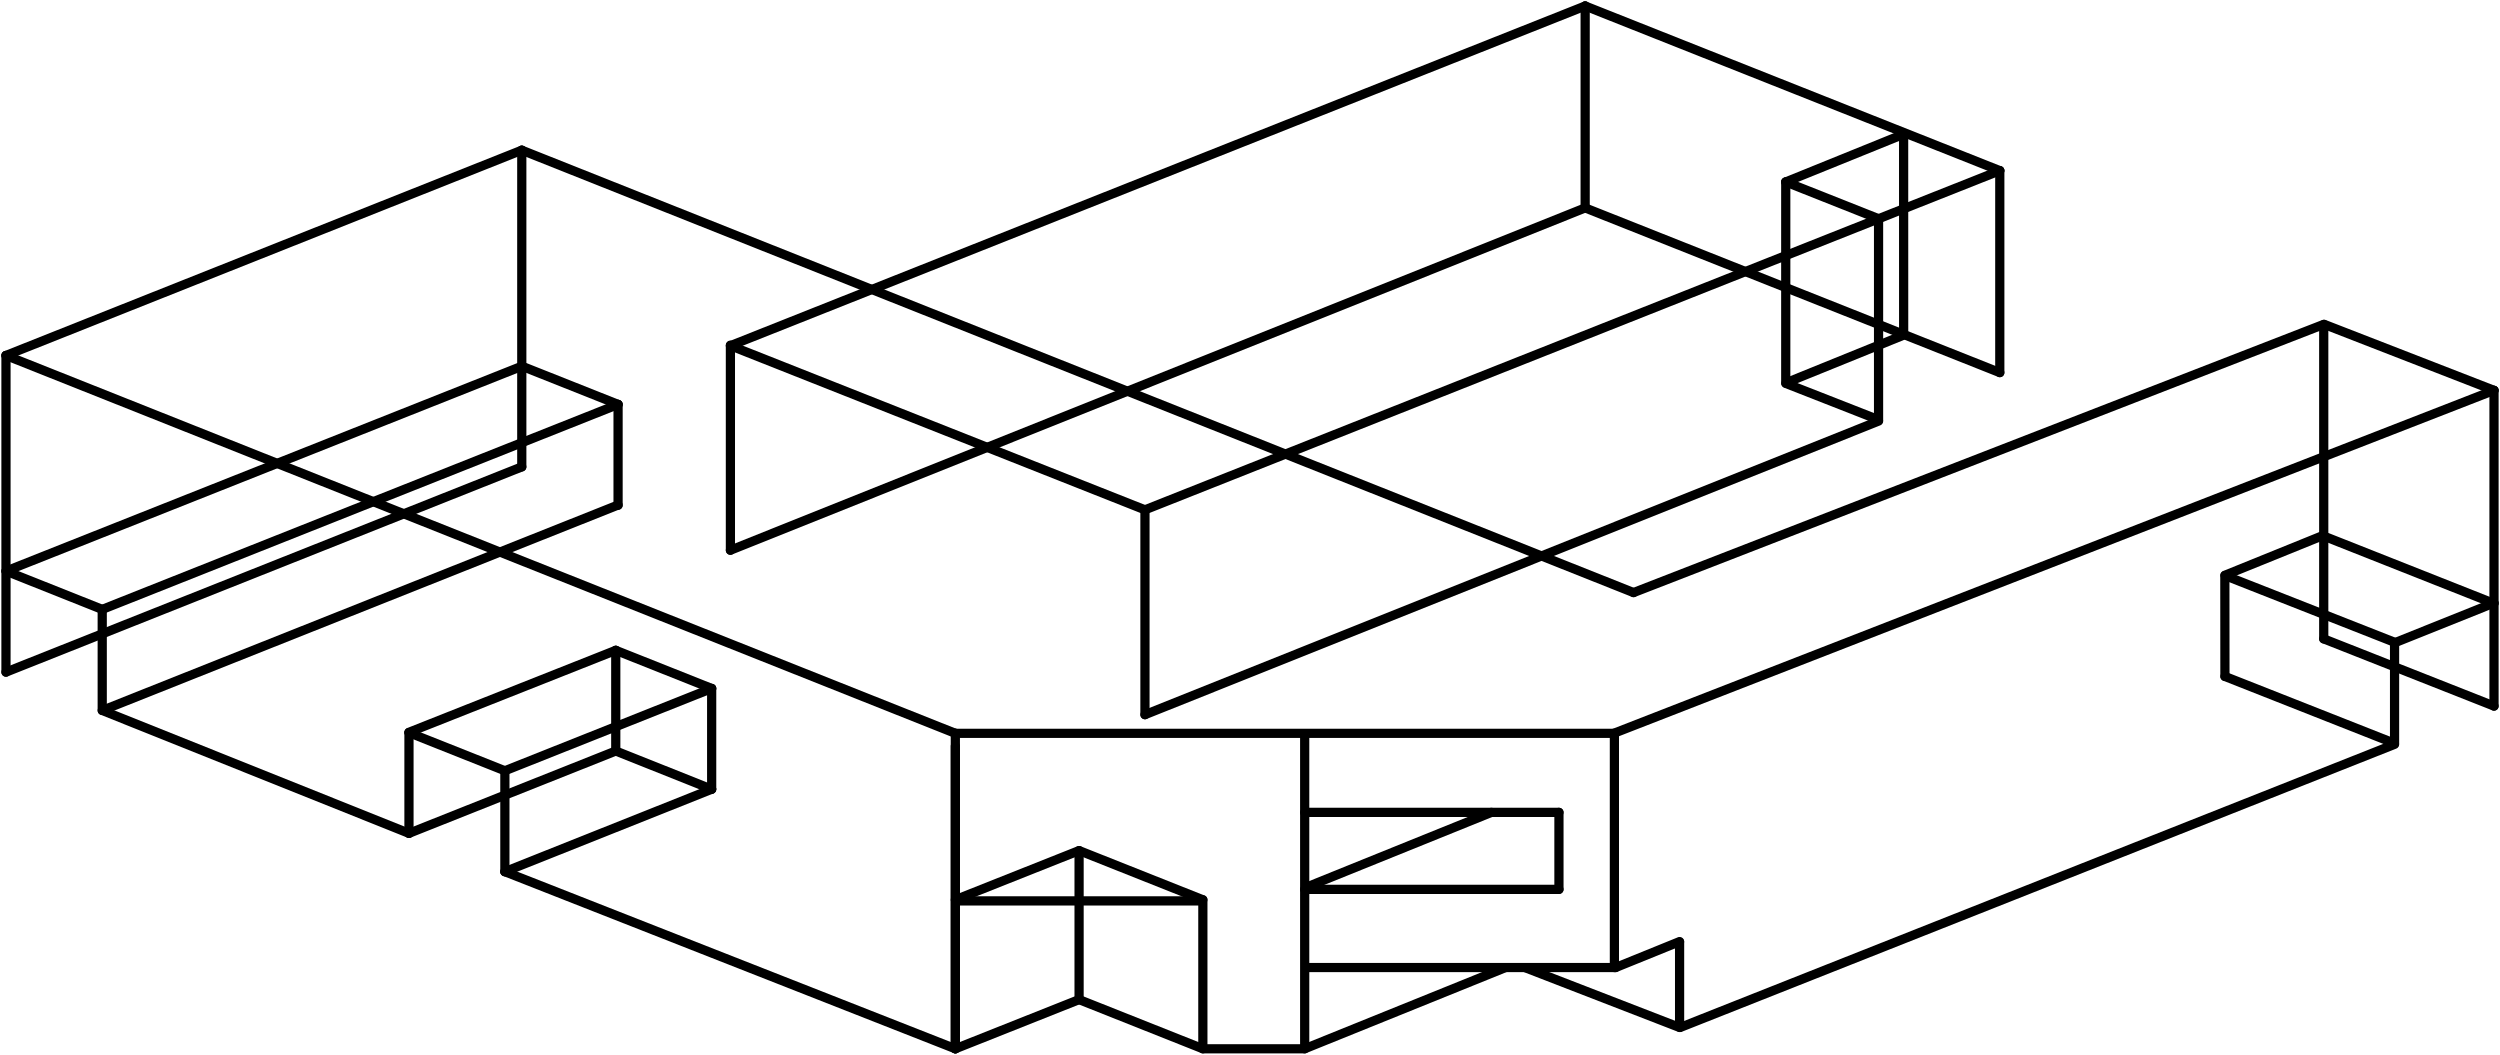 <svg xmlns="http://www.w3.org/2000/svg" width="352.92" height="148.9" viewBox="0 0 352.92 148.9">
  <g id="Komponente_109_1" data-name="Komponente 109 – 1" transform="translate(0.844 0.844)">
    <path id="Pfad_52" data-name="Pfad 52" d="M579.645,444.909v42.737m34.941-21.033v21.033m0,0h14.377m-49.317-20.875h34.94" transform="translate(-445.625 -340.436)" fill="none" stroke="#000" stroke-linecap="round" stroke-miterlimit="10" stroke-width="1.3"/>
    <line id="Linie_53" data-name="Linie 53" x1="16.64" y2="6.744" transform="translate(251.247 18.096)" fill="none" stroke="#000" stroke-linecap="round" stroke-miterlimit="10" stroke-width="1.3"/>
    <line id="Linie_54" data-name="Linie 54" x1="16.478" y2="6.685" transform="translate(251.479 46.434)" fill="none" stroke="#000" stroke-linecap="round" stroke-miterlimit="10" stroke-width="1.3"/>
    <line id="Linie_55" data-name="Linie 55" x1="9.036" y2="3.666" transform="translate(227.224 132.078)" fill="none" stroke="#000" stroke-linecap="round" stroke-miterlimit="10" stroke-width="1.3"/>
    <line id="Linie_56" data-name="Linie 56" x1="29.193" y2="11.642" transform="translate(70.428 110.569)" fill="none" stroke="#000" stroke-linecap="round" stroke-miterlimit="10" stroke-width="1.3"/>
    <line id="Linie_57" data-name="Linie 57" x2="93.037" transform="translate(134.02 102.679)" fill="none" stroke="#000" stroke-linecap="round" stroke-miterlimit="10" stroke-width="1.3"/>
    <line id="Linie_58" data-name="Linie 58" x2="43.641" transform="translate(183.582 135.744)" fill="none" stroke="#000" stroke-linecap="round" stroke-miterlimit="10" stroke-width="1.3"/>
    <line id="Linie_59" data-name="Linie 59" y2="28.949" transform="translate(102.266 47.88)" fill="none" stroke="#000" stroke-linecap="round" stroke-miterlimit="10" stroke-width="1.3"/>
    <line id="Linie_60" data-name="Linie 60" y2="28.917" transform="translate(160.788 71.128)" fill="none" stroke="#000" stroke-linecap="round" stroke-miterlimit="10" stroke-width="1.3"/>
    <line id="Linie_61" data-name="Linie 61" y2="28.395" transform="translate(251.247 24.84)" fill="none" stroke="#000" stroke-linecap="round" stroke-miterlimit="10" stroke-width="1.3"/>
    <line id="Linie_62" data-name="Linie 62" x2="0.005" y2="28.047" transform="translate(267.887 18.096)" fill="none" stroke="#000" stroke-linecap="round" stroke-miterlimit="10" stroke-width="1.3"/>
    <line id="Linie_63" data-name="Linie 63" y2="28.298" transform="translate(264.348 30.196)" fill="none" stroke="#000" stroke-linecap="round" stroke-miterlimit="10" stroke-width="1.3"/>
    <line id="Linie_64" data-name="Linie 64" y2="28.505" transform="translate(222.93)" fill="none" stroke="#000" stroke-linecap="round" stroke-miterlimit="10" stroke-width="1.3"/>
    <line id="Linie_65" data-name="Linie 65" y2="28.509" transform="translate(281.463 23.246)" fill="none" stroke="#000" stroke-linecap="round" stroke-miterlimit="10" stroke-width="1.3"/>
    <line id="Linie_66" data-name="Linie 66" y2="44.321" transform="translate(327.193 45.022)" fill="none" stroke="#000" stroke-linecap="round" stroke-miterlimit="10" stroke-width="1.3"/>
    <line id="Linie_67" data-name="Linie 67" y2="44.292" transform="translate(183.336 102.832)" fill="none" stroke="#000" stroke-linecap="round" stroke-miterlimit="10" stroke-width="1.3"/>
    <line id="Linie_68" data-name="Linie 68" x2="0.012" y2="14.246" transform="translate(313.233 80.401)" fill="none" stroke="#000" stroke-linecap="round" stroke-miterlimit="10" stroke-width="1.3"/>
    <line id="Linie_69" data-name="Linie 69" y2="14.272" transform="translate(337.191 89.862)" fill="none" stroke="#000" stroke-linecap="round" stroke-miterlimit="10" stroke-width="1.3"/>
    <line id="Linie_70" data-name="Linie 70" y2="44.569" transform="translate(351.23 54.262)" fill="none" stroke="#000" stroke-linecap="round" stroke-miterlimit="10" stroke-width="1.3"/>
    <line id="Linie_71" data-name="Linie 71" y2="44.704" transform="translate(72.815 20.359)" fill="none" stroke="#000" stroke-linecap="round" stroke-miterlimit="10" stroke-width="1.3"/>
    <line id="Linie_72" data-name="Linie 72" y2="14.246" transform="translate(86.408 56.245)" fill="none" stroke="#000" stroke-linecap="round" stroke-miterlimit="10" stroke-width="1.3"/>
    <line id="Linie_73" data-name="Linie 73" y2="14.222" transform="translate(99.621 96.346)" fill="none" stroke="#000" stroke-linecap="round" stroke-miterlimit="10" stroke-width="1.3"/>
    <line id="Linie_74" data-name="Linie 74" y2="14.212" transform="translate(86.082 90.961)" fill="none" stroke="#000" stroke-linecap="round" stroke-miterlimit="10" stroke-width="1.3"/>
    <line id="Linie_75" data-name="Linie 75" y2="14.212" transform="translate(56.89 102.582)" fill="none" stroke="#000" stroke-linecap="round" stroke-miterlimit="10" stroke-width="1.3"/>
    <line id="Linie_76" data-name="Linie 76" y2="14.246" transform="translate(70.428 107.965)" fill="none" stroke="#000" stroke-linecap="round" stroke-miterlimit="10" stroke-width="1.3"/>
    <line id="Linie_77" data-name="Linie 77" x1="29.193" y2="11.618" transform="translate(70.428 96.346)" fill="none" stroke="#000" stroke-linecap="round" stroke-miterlimit="10" stroke-width="1.3"/>
    <line id="Linie_78" data-name="Linie 78" x1="29.192" y2="11.57" transform="translate(56.89 90.961)" fill="none" stroke="#000" stroke-linecap="round" stroke-miterlimit="10" stroke-width="1.3"/>
    <line id="Linie_79" data-name="Linie 79" x1="29.192" y2="11.621" transform="translate(56.89 105.173)" fill="none" stroke="#000" stroke-linecap="round" stroke-miterlimit="10" stroke-width="1.3"/>
    <line id="Linie_80" data-name="Linie 80" x1="13.539" y1="5.386" transform="translate(86.082 90.961)" fill="none" stroke="#000" stroke-linecap="round" stroke-miterlimit="10" stroke-width="1.3"/>
    <line id="Linie_81" data-name="Linie 81" y2="14.264" transform="translate(13.587 85.185)" fill="none" stroke="#000" stroke-linecap="round" stroke-miterlimit="10" stroke-width="1.3"/>
    <line id="Linie_82" data-name="Linie 82" y2="44.703" transform="translate(0 49.335)" fill="none" stroke="#000" stroke-linecap="round" stroke-miterlimit="10" stroke-width="1.3"/>
    <line id="Linie_83" data-name="Linie 83" x1="0.001" y2="44.531" transform="translate(134.019 102.679)" fill="none" stroke="#000" stroke-linecap="round" stroke-miterlimit="10" stroke-width="1.3"/>
    <line id="Linie_84" data-name="Linie 84" y2="20.925" transform="translate(151.488 119.339)" fill="none" stroke="#000" stroke-linecap="round" stroke-miterlimit="10" stroke-width="1.3"/>
    <line id="Linie_85" data-name="Linie 85" y1="6.946" x2="17.47" transform="translate(134.019 140.264)" fill="none" stroke="#000" stroke-linecap="round" stroke-miterlimit="10" stroke-width="1.3"/>
    <line id="Linie_86" data-name="Linie 86" y1="6.945" x2="17.47" transform="translate(134.019 119.231)" fill="none" stroke="#000" stroke-linecap="round" stroke-miterlimit="10" stroke-width="1.3"/>
    <line id="Linie_87" data-name="Linie 87" x1="17.471" y1="6.946" transform="translate(151.488 140.264)" fill="none" stroke="#000" stroke-linecap="round" stroke-miterlimit="10" stroke-width="1.3"/>
    <line id="Linie_88" data-name="Linie 88" x1="17.471" y1="6.945" transform="translate(151.488 119.231)" fill="none" stroke="#000" stroke-linecap="round" stroke-miterlimit="10" stroke-width="1.3"/>
    <line id="Linie_89" data-name="Linie 89" y2="12.006" transform="translate(236.26 132.15)" fill="none" stroke="#000" stroke-linecap="round" stroke-miterlimit="10" stroke-width="1.3"/>
    <line id="Linie_90" data-name="Linie 90" y2="10.87" transform="translate(219.229 113.836)" fill="none" stroke="#000" stroke-linecap="round" stroke-miterlimit="10" stroke-width="1.3"/>
    <line id="Linie_91" data-name="Linie 91" x1="120.664" y2="48.324" transform="translate(102.266 28.505)" fill="none" stroke="#000" stroke-linecap="round" stroke-miterlimit="10" stroke-width="1.3"/>
    <line id="Linie_92" data-name="Linie 92" x1="103.561" y2="41.446" transform="translate(160.788 58.599)" fill="none" stroke="#000" stroke-linecap="round" stroke-miterlimit="10" stroke-width="1.3"/>
    <line id="Linie_93" data-name="Linie 93" x1="120.664" y2="47.958" transform="translate(102.266)" fill="none" stroke="#000" stroke-linecap="round" stroke-miterlimit="10" stroke-width="1.3"/>
    <line id="Linie_94" data-name="Linie 94" x1="120.674" y2="47.882" transform="translate(160.788 23.246)" fill="none" stroke="#000" stroke-linecap="round" stroke-miterlimit="10" stroke-width="1.3"/>
    <line id="Linie_95" data-name="Linie 95" x1="97.433" y2="37.862" transform="translate(229.76 44.947)" fill="none" stroke="#000" stroke-linecap="round" stroke-miterlimit="10" stroke-width="1.3"/>
    <line id="Linie_96" data-name="Linie 96" x1="13.947" y2="5.592" transform="translate(337.284 84.274)" fill="none" stroke="#000" stroke-linecap="round" stroke-miterlimit="10" stroke-width="1.3"/>
    <line id="Linie_97" data-name="Linie 97" x1="13.803" y2="5.593" transform="translate(313.254 74.766)" fill="none" stroke="#000" stroke-linecap="round" stroke-miterlimit="10" stroke-width="1.3"/>
    <line id="Linie_98" data-name="Linie 98" x1="72.688" y2="28.949" transform="translate(13.721 70.447)" fill="none" stroke="#000" stroke-linecap="round" stroke-miterlimit="10" stroke-width="1.3"/>
    <line id="Linie_99" data-name="Linie 99" x1="72.821" y2="28.94" transform="translate(13.587 56.245)" fill="none" stroke="#000" stroke-linecap="round" stroke-miterlimit="10" stroke-width="1.3"/>
    <line id="Linie_100" data-name="Linie 100" x1="72.825" y2="28.925" transform="translate(0.007 50.851)" fill="none" stroke="#000" stroke-linecap="round" stroke-miterlimit="10" stroke-width="1.3"/>
    <line id="Linie_101" data-name="Linie 101" x1="72.816" y2="28.974" transform="translate(0 65.063)" fill="none" stroke="#000" stroke-linecap="round" stroke-miterlimit="10" stroke-width="1.3"/>
    <line id="Linie_102" data-name="Linie 102" x1="72.816" y2="28.976" transform="translate(0 20.359)" fill="none" stroke="#000" stroke-linecap="round" stroke-miterlimit="10" stroke-width="1.3"/>
    <line id="Linie_103" data-name="Linie 103" x1="124.173" y2="48.383" transform="translate(227.057 54.262)" fill="none" stroke="#000" stroke-linecap="round" stroke-miterlimit="10" stroke-width="1.3"/>
    <line id="Linie_104" data-name="Linie 104" x1="100.844" y2="39.967" transform="translate(236.343 104.235)" fill="none" stroke="#000" stroke-linecap="round" stroke-miterlimit="10" stroke-width="1.3"/>
    <line id="Linie_105" data-name="Linie 105" x1="12.999" y1="5.096" transform="translate(251.261 53.286)" fill="none" stroke="#000" stroke-linecap="round" stroke-miterlimit="10" stroke-width="1.3"/>
    <line id="Linie_106" data-name="Linie 106" x1="58.533" y1="23.25" transform="translate(222.93 28.505)" fill="none" stroke="#000" stroke-linecap="round" stroke-miterlimit="10" stroke-width="1.3"/>
    <line id="Linie_107" data-name="Linie 107" x1="156.944" y1="62.45" transform="translate(72.815 20.359)" fill="none" stroke="#000" stroke-linecap="round" stroke-miterlimit="10" stroke-width="1.3"/>
    <line id="Linie_108" data-name="Linie 108" y1="11.427" x2="28.254" transform="translate(183.336 135.782)" fill="none" stroke="#000" stroke-linecap="round" stroke-miterlimit="10" stroke-width="1.3"/>
    <line id="Linie_109" data-name="Linie 109" y1="10.609" x2="26.235" transform="translate(183.46 113.836)" fill="none" stroke="#000" stroke-linecap="round" stroke-miterlimit="10" stroke-width="1.3"/>
    <path id="Pfad_53" data-name="Pfad 53" d="M691.853,475.973" transform="translate(-479.975 -349.945)" fill="none" stroke="#000" stroke-linecap="round" stroke-miterlimit="10" stroke-width="1.3"/>
    <line id="Linie_110" data-name="Linie 110" x1="21.743" y1="8.42" transform="translate(214.517 135.782)" fill="none" stroke="#000" stroke-linecap="round" stroke-miterlimit="10" stroke-width="1.3"/>
    <path id="Pfad_54" data-name="Pfad 54" d="M691.853,475.973" transform="translate(-479.975 -349.945)" fill="none" stroke="#000" stroke-linecap="round" stroke-miterlimit="10" stroke-width="1.3"/>
    <path id="Pfad_55" data-name="Pfad 55" d="M717.031,485.97" transform="translate(-487.683 -353.006)" fill="none" stroke="#000" stroke-linecap="round" stroke-miterlimit="10" stroke-width="1.3"/>
    <line id="Linie_111" data-name="Linie 111" x1="23.951" y1="9.425" transform="translate(313.333 80.437)" fill="none" stroke="#000" stroke-linecap="round" stroke-miterlimit="10" stroke-width="1.3"/>
    <line id="Linie_112" data-name="Linie 112" x1="23.899" y1="9.432" transform="translate(313.246 94.648)" fill="none" stroke="#000" stroke-linecap="round" stroke-miterlimit="10" stroke-width="1.3"/>
    <line id="Linie_113" data-name="Linie 113" x1="24.204" y1="9.582" transform="translate(327.026 74.766)" fill="none" stroke="#000" stroke-linecap="round" stroke-miterlimit="10" stroke-width="1.3"/>
    <line id="Linie_114" data-name="Linie 114" x1="13.102" y1="5.197" transform="translate(251.247 24.84)" fill="none" stroke="#000" stroke-linecap="round" stroke-miterlimit="10" stroke-width="1.3"/>
    <line id="Linie_115" data-name="Linie 115" x1="58.508" y1="23.168" transform="translate(102.279 47.96)" fill="none" stroke="#000" stroke-linecap="round" stroke-miterlimit="10" stroke-width="1.3"/>
    <line id="Linie_116" data-name="Linie 116" x1="58.533" y1="23.246" transform="translate(222.93)" fill="none" stroke="#000" stroke-linecap="round" stroke-miterlimit="10" stroke-width="1.3"/>
    <line id="Linie_117" data-name="Linie 117" x1="24.037" y1="9.489" transform="translate(327.193 89.342)" fill="none" stroke="#000" stroke-linecap="round" stroke-miterlimit="10" stroke-width="1.3"/>
    <line id="Linie_118" data-name="Linie 118" x1="23.965" y1="9.316" transform="translate(327.266 44.947)" fill="none" stroke="#000" stroke-linecap="round" stroke-miterlimit="10" stroke-width="1.3"/>
    <line id="Linie_119" data-name="Linie 119" x1="134.019" y1="53.344" transform="translate(0 49.335)" fill="none" stroke="#000" stroke-linecap="round" stroke-miterlimit="10" stroke-width="1.3"/>
    <line id="Linie_120" data-name="Linie 120" x1="13.576" y1="5.394" transform="translate(72.833 50.851)" fill="none" stroke="#000" stroke-linecap="round" stroke-miterlimit="10" stroke-width="1.3"/>
    <line id="Linie_121" data-name="Linie 121" x1="13.539" y1="5.396" transform="translate(86.082 105.173)" fill="none" stroke="#000" stroke-linecap="round" stroke-miterlimit="10" stroke-width="1.3"/>
    <line id="Linie_122" data-name="Linie 122" x1="13.538" y1="5.382" transform="translate(56.89 102.582)" fill="none" stroke="#000" stroke-linecap="round" stroke-miterlimit="10" stroke-width="1.3"/>
    <line id="Linie_123" data-name="Linie 123" x1="13.58" y1="5.409" transform="translate(0.007 79.777)" fill="none" stroke="#000" stroke-linecap="round" stroke-miterlimit="10" stroke-width="1.3"/>
    <line id="Linie_124" data-name="Linie 124" x1="63.591" y1="24.999" transform="translate(70.428 122.211)" fill="none" stroke="#000" stroke-linecap="round" stroke-miterlimit="10" stroke-width="1.3"/>
    <line id="Linie_125" data-name="Linie 125" x1="43.302" y1="17.345" transform="translate(13.587 99.449)" fill="none" stroke="#000" stroke-linecap="round" stroke-miterlimit="10" stroke-width="1.3"/>
    <line id="Linie_126" data-name="Linie 126" y2="32.939" transform="translate(227.057 102.805)" fill="none" stroke="#000" stroke-linecap="round" stroke-miterlimit="10" stroke-width="1.3"/>
    <line id="Linie_127" data-name="Linie 127" x2="35.894" transform="translate(183.336 124.706)" fill="none" stroke="#000" stroke-linecap="round" stroke-miterlimit="10" stroke-width="1.3"/>
    <line id="Linie_128" data-name="Linie 128" x2="35.894" transform="translate(183.336 113.836)" fill="none" stroke="#000" stroke-linecap="round" stroke-miterlimit="10" stroke-width="1.3"/>
  </g>
</svg>